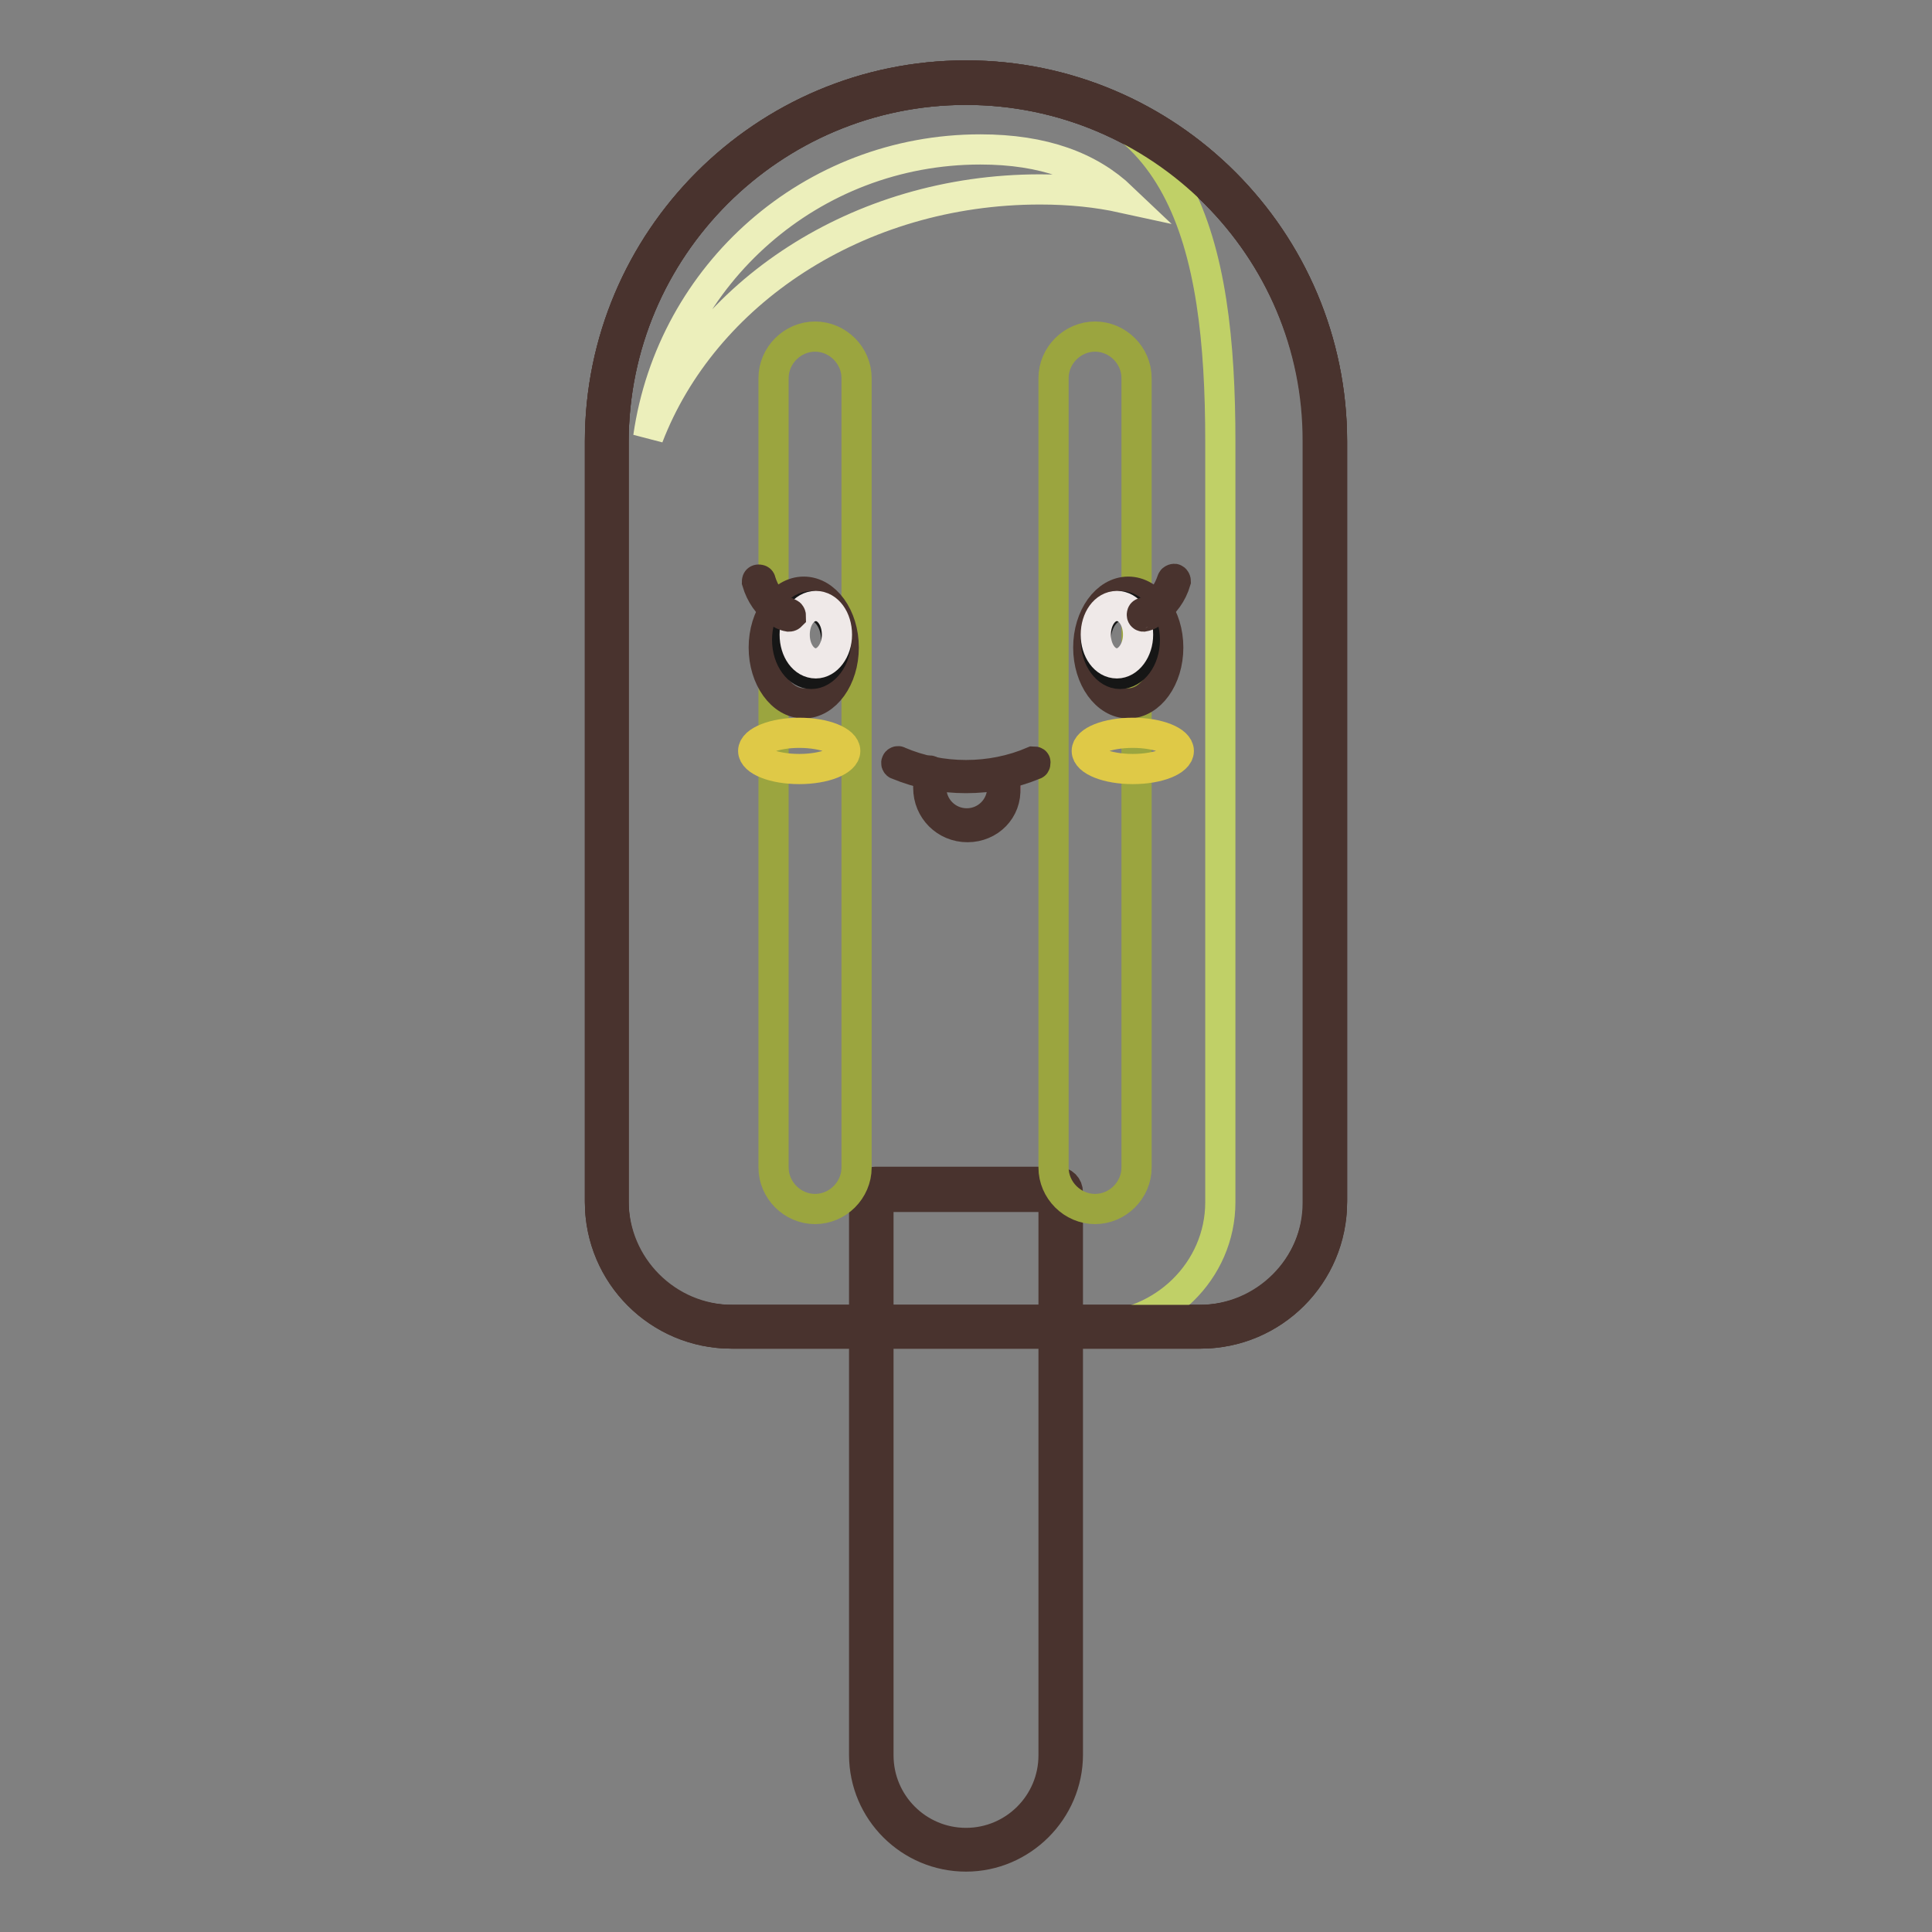 <?xml version="1.0" encoding="utf-8"?>
<!-- Svg Vector Icons : http://www.onlinewebfonts.com/icon -->
<!DOCTYPE svg PUBLIC "-//W3C//DTD SVG 1.1//EN" "http://www.w3.org/Graphics/SVG/1.1/DTD/svg11.dtd">
<svg version="1.1" xmlns="http://www.w3.org/2000/svg" xmlns:xlink="http://www.w3.org/1999/xlink" x="0px" y="0px" viewBox="0 0 256 256" enable-background="new 0 0 256 256" xml:space="preserve">
<rect x="0" y="0" width="256" height="256" fill="#808080" stroke="none"/>
<g> <path stroke-width="4" fill-opacity="0" stroke="#49332e"  d="M159.1,176.7H96.9c-9.6,0-17.4-7.8-17.4-17.4V58.5C79.5,31.8,101.2,10,128,10c26.8,0,48.5,21.8,48.5,48.5 v100.7C176.5,168.9,168.7,176.7,159.1,176.7L159.1,176.7z M128,11.9c-25.7,0-46.7,20.9-46.7,46.7v100.7c0,8.6,7,15.6,15.6,15.6 h62.2c8.6,0,15.6-7,15.6-15.6V58.5C174.7,32.8,153.7,11.9,128,11.9z"/> <path stroke-width="4" fill-opacity="0" stroke="#e3d181"  d="M128,245.1c-6.9,0-12.5-5.6-12.5-12.5v-74.5c0-0.2,0.2-0.4,0.4-0.4h24.2c0.2,0,0.4,0.2,0.4,0.4v74.5 C140.5,239.5,134.9,245.1,128,245.1L128,245.1z"/> <path stroke-width="4" fill-opacity="0" stroke="#49332e"  d="M128,246c-7.4,0-13.5-6-13.5-13.5v-74.5c0-0.8,0.6-1.4,1.4-1.4h24.2c0.8,0,1.4,0.6,1.4,1.4v74.5 C141.5,239.9,135.4,246,128,246L128,246z M116.4,158.6v74c0,6.4,5.2,11.6,11.6,11.6c6.4,0,11.6-5.2,11.6-11.6v-74H116.4z"/> <path stroke-width="4" fill-opacity="0" stroke="#9ba53f"  d="M159.1,175.8H96.9c-9.1,0-16.5-7.4-16.5-16.5V58.5c0-26.3,21.3-47.6,47.6-47.6c26.3,0,47.6,21.3,47.6,47.6 v100.8C175.6,168.4,168.2,175.8,159.1,175.8L159.1,175.8z"/> <path stroke-width="4" fill-opacity="0" stroke="#49332e"  d="M159.1,176.7H96.9c-9.6,0-17.4-7.8-17.4-17.4V58.5C79.5,31.8,101.2,10,128,10c26.8,0,48.5,21.8,48.5,48.5 v100.8C176.5,168.9,168.7,176.7,159.1,176.7L159.1,176.7z M128,11.9c-25.7,0-46.7,20.9-46.7,46.7v100.8c0,8.6,7,15.5,15.5,15.5 h62.3c8.6,0,15.5-7,15.5-15.5V58.5C174.7,32.8,153.7,11.9,128,11.9z"/> <path stroke-width="4" fill-opacity="0" stroke="#c0d067"  d="M144.8,175.8H97.3c-9.3,0-16.9-7.3-16.9-16.4V58.5c0-26.3,22-47.6,49.2-47.6c27.2,0,32.1,21.3,32.1,47.6 v100.8C161.7,168.4,154.1,175.8,144.8,175.8z"/> <path stroke-width="4" fill-opacity="0" stroke="#ecefbb"  d="M137.8,25.1c4.1,0,7.7,0.4,10.9,1.1c-4.3-4.1-10.4-6.4-18.8-6.4c-22.4,0-40.9,16.5-44,38.1 C93.2,38.9,113.6,25.1,137.8,25.1z"/> <path stroke-width="4" fill-opacity="0" stroke="#9ba53f"  d="M108,160.2c-3,0-5.5-2.5-5.5-5.5V50.1c0-3,2.5-5.5,5.5-5.5s5.5,2.5,5.5,5.5v104.6 C113.5,157.7,111,160.2,108,160.2z M145.1,160.2c-3,0-5.5-2.5-5.5-5.5V50.1c0-3,2.5-5.5,5.5-5.5c3,0,5.5,2.5,5.5,5.5v104.6 C150.6,157.7,148.1,160.2,145.1,160.2z"/> <path stroke-width="4" fill-opacity="0" stroke="#49332e"  d="M158.9,176.7H97.1c-9.7,0-17.6-7.9-17.6-17.6V58.5C79.5,31.8,101.2,10,128,10c26.8,0,48.5,21.8,48.5,48.5 v100.5C176.5,168.8,168.6,176.7,158.9,176.7L158.9,176.7z M128,11.9c-25.7,0-46.7,20.9-46.7,46.7v100.5c0,8.7,7.1,15.8,15.8,15.8 h61.8c8.7,0,15.8-7.1,15.8-15.8V58.5C174.7,32.8,153.7,11.9,128,11.9z"/> <path stroke-width="4" fill-opacity="0" stroke="#49332e"  d="M101.2,85.8c0,4.1,2.4,7.4,5.3,7.4c2.9,0,5.3-3.3,5.3-7.4c0-4.1-2.4-7.4-5.3-7.4 C103.6,78.4,101.2,81.7,101.2,85.8z"/> <path stroke-width="4" fill-opacity="0" stroke="#161616"  d="M104.3,84.8c0,2.5,1.5,4.5,3.2,4.5s3.3-2,3.3-4.5c0,0,0,0,0,0c0-2.5-1.5-4.5-3.2-4.5 C105.7,80.3,104.3,82.3,104.3,84.8C104.3,84.8,104.3,84.8,104.3,84.8z"/> <path stroke-width="4" fill-opacity="0" stroke="#efe9e8"  d="M105.3,84.1c0,2.1,1.2,3.8,2.8,3.8c1.5,0,2.8-1.7,2.8-3.8s-1.2-3.8-2.8-3.8C106.5,80.3,105.3,82,105.3,84.1 z"/> <path stroke-width="4" fill-opacity="0" stroke="#49332e"  d="M104.5,81.7L104.5,81.7c-0.6-0.1-1.1-0.4-1.5-0.7c-1.2-0.8-2.2-2.2-2.7-3.9c0-0.1,0-0.3,0.2-0.3 c0.1,0,0.3,0,0.3,0.2c0.5,1.6,1.4,2.9,2.5,3.6c0.4,0.3,0.9,0.5,1.3,0.7c0.1,0,0.2,0.2,0.2,0.3C104.7,81.7,104.6,81.7,104.5,81.7z" /> <path stroke-width="4" fill-opacity="0" stroke="#49332e"  d="M144.2,85.8c0,4.1,2.4,7.4,5.3,7.4c2.9,0,5.3-3.3,5.3-7.4c0-4.1-2.4-7.4-5.3-7.4 C146.6,78.4,144.2,81.7,144.2,85.8z"/> <path stroke-width="4" fill-opacity="0" stroke="#161616"  d="M145.2,84.8c0,2.5,1.5,4.5,3.2,4.5c1.8,0,3.3-2,3.3-4.5c0,0,0,0,0,0c0-2.5-1.5-4.5-3.2-4.5 C146.7,80.3,145.2,82.3,145.2,84.8C145.2,84.8,145.2,84.8,145.2,84.8z"/> <path stroke-width="4" fill-opacity="0" stroke="#efe9e8"  d="M145.2,84.1c0,2.1,1.2,3.8,2.8,3.8c1.5,0,2.8-1.7,2.8-3.8c0,0,0,0,0,0c0-2.1-1.2-3.8-2.8-3.8 C146.4,80.3,145.2,82,145.2,84.1C145.2,84.1,145.2,84.1,145.2,84.1z"/> <path stroke-width="4" fill-opacity="0" stroke="#49332e"  d="M151.5,81.7c-0.1,0-0.2-0.1-0.2-0.2c0-0.1,0-0.3,0.2-0.3c0.4-0.1,0.9-0.4,1.3-0.7c1.1-0.8,2-2.1,2.5-3.6 c0-0.1,0.2-0.2,0.3-0.2c0.1,0,0.2,0.2,0.2,0.3c-0.5,1.7-1.5,3-2.7,3.9C152.6,81.3,152.1,81.6,151.5,81.7L151.5,81.7L151.5,81.7z"/> <path stroke-width="4" fill-opacity="0" stroke="#dfc947"  d="M99.8,99.5c0,1.3,2.7,2.4,6.1,2.4c3.4,0,6.1-1.1,6.1-2.4s-2.7-2.4-6.1-2.4C102.6,97.1,99.8,98.2,99.8,99.5z "/> <path stroke-width="4" fill-opacity="0" stroke="#dfc947"  d="M144,99.5c0,1.3,2.7,2.4,6.1,2.4c3.4,0,6.1-1.1,6.1-2.4s-2.7-2.4-6.1-2.4C146.7,97.1,144,98.2,144,99.5z"/> <path stroke-width="4" fill-opacity="0" stroke="#b52d4a"  d="M133.2,102.5v2c0,2.7-2.2,5-5,5c-2.7,0-5-2.2-5-5v-2.1"/> <path stroke-width="4" fill-opacity="0" stroke="#49332e"  d="M128.2,109.6c-2.9,0-5.2-2.3-5.2-5.2v-2.1c0-0.1,0.1-0.2,0.2-0.2c0.1,0,0.2,0.1,0.2,0.2v2.1 c0,2.6,2.1,4.7,4.7,4.7s4.7-2.1,4.7-4.7v-2c0-0.1,0.1-0.2,0.2-0.2c0.1,0,0.2,0.1,0.2,0.2v2C133.4,107.3,131.1,109.6,128.2,109.6z" /> <path stroke-width="4" fill-opacity="0" stroke="#49332e"  d="M128,103.1c-3.2,0-6.2-0.6-9.1-1.8c-0.1,0-0.2-0.2-0.1-0.3c0-0.1,0.2-0.2,0.3-0.1c2.8,1.2,5.8,1.8,8.9,1.8 c3.1,0,6.1-0.6,8.9-1.8c0.1,0,0.3,0,0.3,0.1c0,0.1,0,0.3-0.1,0.3C134.2,102.5,131.2,103.1,128,103.1z"/></g>
</svg>